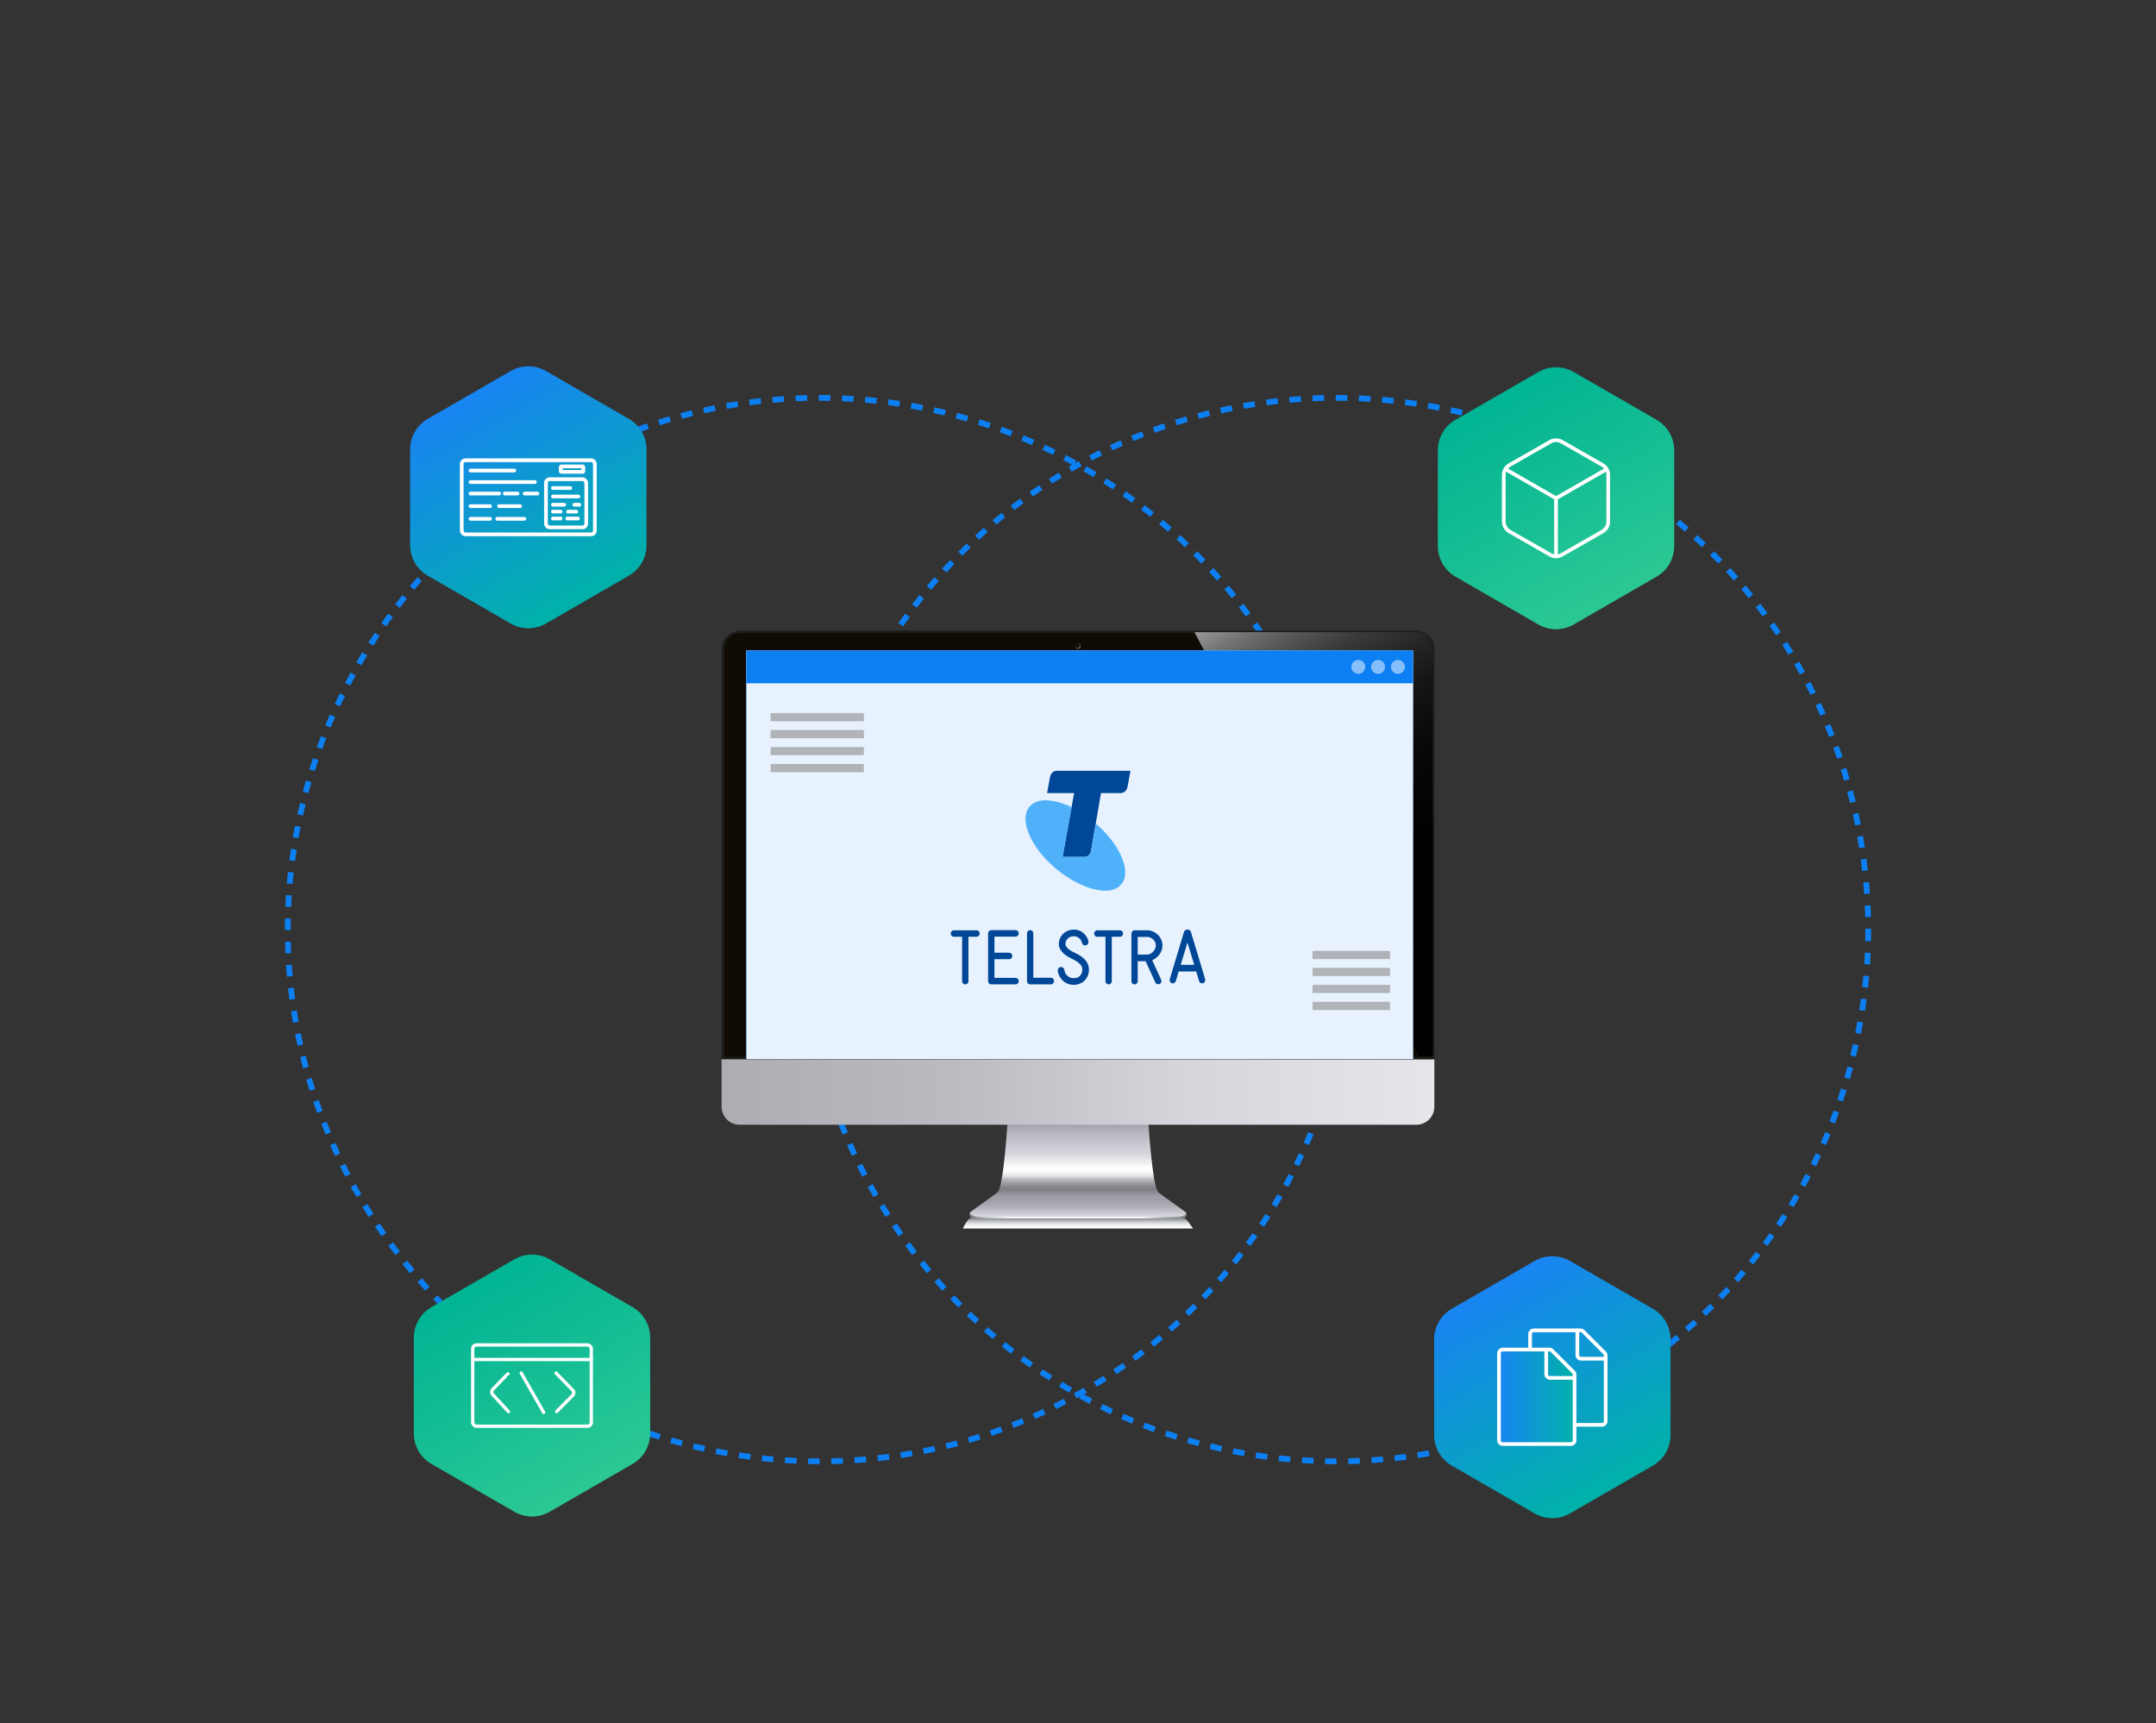 <?xml version="1.0" encoding="UTF-8"?>
<svg xmlns="http://www.w3.org/2000/svg" xmlns:xlink="http://www.w3.org/1999/xlink" viewBox="0 0 583 466">
  <rect x="0" y="0" width="583" height="466" fill="#333333" stroke="none"/>
  <defs>
    <style>
      .cls-1 {
        opacity: .7;
      }

      .cls-2 {
        fill: url(#linear-gradient);
      }

      .cls-2, .cls-3, .cls-4, .cls-5, .cls-6, .cls-7, .cls-8, .cls-9, .cls-10, .cls-11, .cls-12, .cls-13, .cls-14, .cls-15, .cls-16, .cls-17, .cls-18, .cls-19, .cls-20 {
        stroke-width: 0px;
      }

      .cls-3 {
        fill: #100b05;
      }

      .cls-4 {
        fill: url(#linear-gradient-6);
      }

      .cls-5 {
        fill: #504f50;
      }

      .cls-21 {
        isolation: isolate;
      }

      .cls-22 {
        fill: url(#linear-gradient-5);
        stroke-miterlimit: 10;
      }

      .cls-22, .cls-23, .cls-24 {
        stroke: #fff;
      }

      .cls-6 {
        fill: #0c7ff2;
      }

      .cls-7 {
        fill: #999;
      }

      .cls-23, .cls-24 {
        fill: none;
        stroke-linecap: round;
        stroke-linejoin: round;
      }

      .cls-8 {
        fill: url(#linear-gradient-2);
      }

      .cls-9 {
        fill: #1d1d1b;
      }

      .cls-10 {
        fill: url(#linear-gradient-7);
      }

      .cls-11 {
        fill: url(#linear-gradient-3);
      }

      .cls-12 {
        fill: url(#linear-gradient-9);
      }

      .cls-13 {
        fill: #4fb1fa;
      }

      .cls-14 {
        opacity: .9;
      }

      .cls-14, .cls-19 {
        fill: #fff;
      }

      .cls-15 {
        fill: url(#linear-gradient-8);
      }

      .cls-16 {
        fill: #868686;
      }

      .cls-24 {
        stroke-width: .89px;
      }

      .cls-17 {
        fill: #004797;
      }

      .cls-18 {
        fill: url(#linear-gradient-10);
      }

      .cls-19 {
        opacity: .5;
      }

      .cls-20 {
        fill: url(#linear-gradient-4);
      }

      .cls-25 {
        mix-blend-mode: multiply;
      }
    </style>
    <linearGradient id="linear-gradient" x1="403.78" y1="347.45" x2="435.74" y2="402.81" gradientUnits="userSpaceOnUse">
      <stop offset="0" stop-color="#1885f2"/>
      <stop offset="1" stop-color="#00b1a9"/>
    </linearGradient>
    <linearGradient id="linear-gradient-2" x1="404.78" y1="107.06" x2="436.74" y2="162.42" gradientUnits="userSpaceOnUse">
      <stop offset="0" stop-color="#00b494"/>
      <stop offset=".99" stop-color="#2bc894"/>
    </linearGradient>
    <linearGradient id="linear-gradient-3" x1="126.88" y1="106.8" x2="158.84" y2="162.16" xlink:href="#linear-gradient"/>
    <linearGradient id="linear-gradient-4" x1="127.88" y1="347" x2="159.84" y2="402.36" xlink:href="#linear-gradient-2"/>
    <linearGradient id="linear-gradient-5" x1="405.34" y1="377.73" x2="425.78" y2="377.73" xlink:href="#linear-gradient"/>
    <linearGradient id="linear-gradient-6" x1="-6004.49" y1="234.15" x2="-6004.49" y2="230.96" gradientTransform="translate(-5712.99 563.18) rotate(-180)" gradientUnits="userSpaceOnUse">
      <stop offset="0" stop-color="#000"/>
      <stop offset=".01" stop-color="#111112"/>
      <stop offset=".06" stop-color="#434549"/>
      <stop offset=".1" stop-color="#686b70"/>
      <stop offset=".13" stop-color="#7e8289"/>
      <stop offset=".15" stop-color="#878b92"/>
      <stop offset=".2" stop-color="#93979d"/>
      <stop offset=".36" stop-color="#babcc0"/>
      <stop offset=".53" stop-color="#d8d9db"/>
      <stop offset=".69" stop-color="#edeeef"/>
      <stop offset=".85" stop-color="#fafafb"/>
      <stop offset="1" stop-color="#fff"/>
    </linearGradient>
    <linearGradient id="linear-gradient-7" x1="262.15" y1="328.7" x2="320.85" y2="328.7" gradientUnits="userSpaceOnUse">
      <stop offset="0" stop-color="#79777e"/>
      <stop offset=".08" stop-color="#caccd1"/>
      <stop offset=".1" stop-color="#d8dadd"/>
      <stop offset=".14" stop-color="#edeef0"/>
      <stop offset=".17" stop-color="#fafafb"/>
      <stop offset=".2" stop-color="#fff"/>
      <stop offset=".8" stop-color="#fff"/>
      <stop offset=".9" stop-color="#b3b4bc"/>
      <stop offset="1" stop-color="#828189"/>
    </linearGradient>
    <linearGradient id="linear-gradient-8" x1="291.5" y1="329.03" x2="291.5" y2="302.33" gradientUnits="userSpaceOnUse">
      <stop offset=".01" stop-color="#d6d6dd"/>
      <stop offset=".06" stop-color="#c0bfc7"/>
      <stop offset=".11" stop-color="#adacb5"/>
      <stop offset=".16" stop-color="#a2a1aa"/>
      <stop offset=".21" stop-color="#9f9ea7"/>
      <stop offset=".25" stop-color="#8b8a91"/>
      <stop offset=".27" stop-color="#807f86"/>
      <stop offset=".3" stop-color="#86858c"/>
      <stop offset=".33" stop-color="#97969d"/>
      <stop offset=".37" stop-color="#b3b3ba"/>
      <stop offset=".39" stop-color="#c5c5cc"/>
      <stop offset=".39" stop-color="#c6c6cd"/>
      <stop offset=".41" stop-color="#dfdfe3"/>
      <stop offset=".44" stop-color="#f1f1f2"/>
      <stop offset=".46" stop-color="#fbfbfb"/>
      <stop offset=".49" stop-color="#fff"/>
      <stop offset=".52" stop-color="#f7f7f8"/>
      <stop offset=".64" stop-color="#d6d7dd"/>
      <stop offset=".87" stop-color="#b3b4bc"/>
      <stop offset="1" stop-color="#8f8e97"/>
    </linearGradient>
    <linearGradient id="linear-gradient-9" x1="195.13" y1="295.32" x2="387.87" y2="295.32" gradientUnits="userSpaceOnUse">
      <stop offset="0" stop-color="#abadb3"/>
      <stop offset=".33" stop-color="#bbbcc1"/>
      <stop offset=".66" stop-color="#d6d7dc"/>
      <stop offset="1" stop-color="#e5e5ea"/>
    </linearGradient>
    <linearGradient id="linear-gradient-10" x1="410.16" y1="272.48" x2="344.41" y2="158.59" gradientUnits="userSpaceOnUse">
      <stop offset="0" stop-color="#000"/>
      <stop offset=".41" stop-color="#010101"/>
      <stop offset=".56" stop-color="#080808"/>
      <stop offset=".67" stop-color="#141414"/>
      <stop offset=".75" stop-color="#252525"/>
      <stop offset=".83" stop-color="#3b3b3b"/>
      <stop offset=".89" stop-color="#565656"/>
      <stop offset=".95" stop-color="#767676"/>
      <stop offset="1" stop-color="#999"/>
    </linearGradient>
  </defs>
  <g class="cls-21">
    <g id="Layer_1" data-name="Layer 1">
      <g>
        <g>
          <path class="cls-6" d="M221.67,395.95h-.07c-1.03,0-2.06-.01-3.09-.03l.03-1.57c1.01.02,2.03.03,3.05.03l.07,1.57ZM224.83,395.92l-.04-1.57c1.04-.02,2.08-.06,3.11-.1l.07,1.57c-1.05.05-2.09.08-3.14.1ZM215.37,395.82c-1.05-.04-2.1-.1-3.15-.17l.1-1.57c1.04.07,2.07.12,3.12.17l-.07,1.57ZM231.12,395.65l-.1-1.57c1.04-.07,2.08-.15,3.11-.24l.14,1.57c-1.05.09-2.09.17-3.14.24ZM209.08,395.42c-1.05-.09-2.1-.19-3.14-.3l.17-1.56c1.03.11,2.07.21,3.1.3l-.13,1.57ZM237.41,395.1l-.17-1.56c1.04-.11,2.07-.24,3.1-.37l.2,1.56c-1.04.14-2.08.26-3.13.38ZM202.81,394.74c-1.04-.14-2.09-.28-3.12-.44l.24-1.55c1.03.15,2.06.3,3.09.44l-.2,1.56ZM243.66,394.28l-.24-1.55c1.03-.16,2.06-.33,3.08-.51l.27,1.55c-1.03.18-2.07.35-3.11.51ZM196.57,393.79c-1.04-.18-2.07-.37-3.1-.58l.3-1.54c1.02.2,2.04.39,3.07.57l-.27,1.55ZM249.87,393.19l-.31-1.54c1.02-.2,2.04-.42,3.05-.64l.34,1.53c-1.02.23-2.05.44-3.09.65ZM190.38,392.57c-1.03-.23-2.05-.46-3.07-.71l.37-1.53c1.01.25,2.02.48,3.04.7l-.34,1.53ZM256.03,391.83l-.37-1.53c1.01-.25,2.02-.5,3.02-.77l.41,1.52c-1.01.27-2.03.53-3.06.78ZM184.25,391.08c-1.02-.27-2.03-.55-3.04-.85l.44-1.51c1,.29,2,.57,3.01.84l-.41,1.52ZM262.12,390.2l-.44-1.51c1-.29,2-.59,2.99-.91l.47,1.5c-1,.32-2.01.62-3.02.92ZM178.2,389.32c-1.01-.32-2.01-.65-3.01-.98l.5-1.49c.99.33,1.98.66,2.98.97l-.47,1.5ZM268.14,388.3l-.5-1.49c.99-.33,1.97-.68,2.94-1.04l.54,1.48c-.99.36-1.98.71-2.98,1.05ZM172.2,387.29c-.99-.36-1.98-.73-2.96-1.11l.57-1.46c.97.38,1.95.74,2.93,1.1l-.54,1.48ZM274.06,386.14l-.57-1.47c.97-.38,1.93-.76,2.88-1.16l.6,1.45c-.97.4-1.94.79-2.92,1.17ZM166.3,385c-.97-.4-1.94-.82-2.91-1.24l.63-1.44c.95.42,1.91.83,2.88,1.23l-.6,1.45ZM279.87,383.74l-.63-1.44c.95-.42,1.89-.85,2.83-1.29l.66,1.42c-.95.44-1.9.88-2.86,1.3ZM160.52,382.45c-.96-.45-1.91-.9-2.85-1.37l.7-1.41c.93.46,1.87.91,2.82,1.35l-.66,1.42ZM285.56,381.07l-.7-1.41c.93-.46,1.86-.93,2.77-1.41l.73,1.39c-.93.48-1.86.96-2.8,1.42ZM154.85,379.65c-.93-.49-1.86-.99-2.79-1.49l.76-1.38c.91.5,1.83.99,2.76,1.48l-.73,1.39ZM291.14,378.17l-.76-1.38c.91-.5,1.81-1.01,2.71-1.53l.79,1.36c-.91.52-1.82,1.04-2.74,1.55ZM149.31,376.61c-.91-.53-1.82-1.06-2.72-1.61l.82-1.34c.89.54,1.79,1.07,2.69,1.6l-.79,1.36ZM296.59,375.02l-.82-1.34c.89-.54,1.77-1.09,2.64-1.65l.85,1.32c-.88.56-1.77,1.12-2.67,1.66ZM143.91,373.33c-.89-.57-1.77-1.14-2.64-1.73l.87-1.31c.87.58,1.74,1.15,2.61,1.71l-.85,1.32ZM301.9,371.63l-.87-1.31c.86-.58,1.72-1.16,2.57-1.76l.9,1.29c-.86.6-1.73,1.2-2.6,1.78ZM138.67,369.81c-.86-.6-1.72-1.22-2.56-1.84l.93-1.27c.84.62,1.68,1.22,2.54,1.82l-.9,1.29ZM307.05,368.02l-.93-1.27c.84-.61,1.67-1.24,2.49-1.87l.96,1.25c-.83.64-1.67,1.27-2.52,1.89ZM133.58,366.08c-.83-.64-1.66-1.29-2.48-1.95l.98-1.22c.81.65,1.63,1.3,2.45,1.93l-.96,1.25ZM312.05,364.18l-.98-1.22c.81-.65,1.61-1.31,2.41-1.98l1.01,1.2c-.8.67-1.62,1.34-2.44,2ZM128.66,362.12c-.81-.68-1.6-1.36-2.39-2.06l1.04-1.18c.78.69,1.57,1.36,2.37,2.03l-1.01,1.2ZM316.88,360.13l-1.04-1.18c.78-.69,1.56-1.38,2.32-2.08l1.06,1.16c-.78.71-1.56,1.41-2.35,2.1ZM123.92,357.96c-.77-.71-1.54-1.43-2.3-2.16l1.09-1.14c.75.72,1.51,1.43,2.28,2.13l-1.06,1.16ZM321.53,355.87l-1.09-1.14c.75-.72,1.49-1.45,2.23-2.18l1.11,1.11c-.74.74-1.5,1.48-2.25,2.2ZM119.36,353.6c-.74-.74-1.48-1.49-2.2-2.25l1.13-1.09c.72.75,1.45,1.49,2.18,2.23l-1.11,1.11ZM325.99,351.41l-1.13-1.09c.72-.75,1.43-1.51,2.13-2.28l1.16,1.06c-.71.77-1.43,1.54-2.16,2.3ZM115,349.04c-.71-.78-1.41-1.56-2.1-2.35l1.18-1.04c.69.78,1.38,1.56,2.08,2.32l-1.16,1.06ZM330.25,346.77l-1.18-1.04c.69-.78,1.37-1.57,2.03-2.37l1.2,1.01c-.68.81-1.36,1.6-2.06,2.39ZM110.85,344.31c-.68-.8-1.34-1.62-2-2.44l1.23-.98c.65.81,1.31,1.61,1.98,2.41l-1.2,1.01ZM334.31,341.94l-1.22-.99c.65-.81,1.3-1.63,1.93-2.45l1.24.96c-.64.83-1.29,1.66-1.95,2.48ZM106.9,339.39c-.64-.83-1.27-1.67-1.89-2.52l1.27-.93c.62.84,1.24,1.67,1.87,2.49l-1.25.96ZM338.16,336.93l-1.27-.93c.62-.84,1.22-1.68,1.82-2.54l1.29.9c-.6.86-1.22,1.72-1.84,2.56ZM103.17,334.32c-.6-.86-1.2-1.72-1.78-2.6l1.31-.87c.58.86,1.16,1.72,1.76,2.57l-1.29.9ZM341.79,331.77l-1.3-.88c.58-.86,1.15-1.73,1.71-2.61l1.32.85c-.57.89-1.14,1.77-1.73,2.64ZM99.67,329.08c-.56-.88-1.12-1.77-1.67-2.67l1.34-.82c.54.89,1.09,1.77,1.65,2.64l-1.32.85ZM345.19,326.45l-1.34-.82c.54-.89,1.07-1.78,1.6-2.69l1.36.79c-.53.91-1.07,1.82-1.61,2.72ZM96.39,323.71c-.52-.91-1.04-1.82-1.55-2.74l1.38-.76c.5.91,1.01,1.81,1.53,2.71l-1.36.79ZM348.36,320.98l-1.38-.76c.5-.91,1-1.83,1.48-2.75l1.39.73c-.49.93-.99,1.86-1.49,2.79ZM93.36,318.2c-.48-.93-.96-1.86-1.42-2.8l1.41-.7c.46.93.93,1.85,1.41,2.77l-1.39.73ZM351.29,315.38l-1.41-.7c.46-.93.91-1.87,1.35-2.82l1.42.67c-.45.95-.9,1.9-1.37,2.85ZM90.57,312.56c-.44-.95-.88-1.9-1.3-2.86l1.44-.63c.42.95.85,1.89,1.29,2.83l-1.42.67ZM353.96,309.65l-1.44-.63c.42-.95.83-1.91,1.23-2.88l1.45.6c-.4.97-.82,1.94-1.24,2.91ZM88.04,306.81c-.4-.97-.79-1.94-1.17-2.91l1.46-.57c.38.97.76,1.93,1.16,2.88l-1.45.6ZM356.39,303.81l-1.46-.57c.38-.97.75-1.95,1.1-2.93l1.48.54c-.36.99-.73,1.98-1.12,2.96ZM85.75,300.94c-.36-.99-.71-1.98-1.05-2.97l1.49-.51c.34.99.68,1.97,1.04,2.94l-1.48.54ZM358.55,297.86l-1.49-.51c.34-.99.66-1.98.97-2.98l1.5.47c-.32,1.01-.65,2.01-.99,3.01ZM83.72,294.97c-.32-1-.62-2.01-.92-3.02l1.51-.44c.29,1,.59,1.99.91,2.98l-1.5.47ZM360.45,291.83l-1.51-.44c.29-1,.57-2,.84-3l1.52.41c-.27,1.02-.55,2.03-.85,3.04ZM81.95,288.92c-.27-1.01-.53-2.03-.78-3.06l1.53-.37c.25,1.01.51,2.02.77,3.02l-1.52.41ZM362.08,285.74l-1.53-.37c.25-1.01.48-2.02.71-3.04l1.53.34c-.23,1.03-.46,2.05-.71,3.07ZM80.45,282.79c-.23-1.02-.44-2.05-.65-3.09l1.54-.31c.2,1.02.42,2.04.64,3.05l-1.53.34ZM363.44,279.58l-1.54-.3c.2-1.02.39-2.04.57-3.07l1.55.27c-.18,1.04-.37,2.07-.58,3.1ZM79.22,276.6c-.18-1.03-.35-2.07-.51-3.11l1.55-.24c.16,1.03.33,2.06.51,3.08l-1.55.27ZM364.52,273.37l-1.55-.24c.16-1.03.3-2.06.44-3.09l1.56.2c-.14,1.04-.28,2.09-.44,3.12ZM78.26,270.37c-.14-1.04-.26-2.08-.38-3.13l1.56-.17c.11,1.04.24,2.07.37,3.1l-1.56.2ZM365.34,267.11l-1.56-.17c.11-1.03.21-2.07.3-3.1l1.57.14c-.09,1.05-.19,2.1-.31,3.14ZM77.58,264.1c-.09-1.05-.17-2.09-.24-3.14l1.57-.1c.07,1.04.15,2.08.24,3.11l-1.57.14ZM365.88,260.83l-1.57-.1c.07-1.04.12-2.07.17-3.11l1.57.07c-.05,1.05-.1,2.1-.17,3.15ZM77.17,257.81c-.05-1.05-.08-2.09-.1-3.14l1.57-.04c.02,1.04.06,2.08.1,3.11l-1.57.07ZM366.15,254.53l-1.57-.03c.02-1.04.03-2.08.03-3.12v-.26h1.57v.26c0,1.05-.01,2.1-.03,3.15ZM78.6,251.51h-1.57v-.13c0-1.01,0-2.02.03-3.02l1.57.03c-.02.99-.03,1.99-.03,2.99v.14ZM364.58,248c-.02-1.04-.06-2.08-.11-3.12l1.57-.07c.05,1.05.08,2.1.11,3.15l-1.57.04ZM78.73,245.27l-1.57-.07c.04-1.05.1-2.1.17-3.15l1.57.1c-.07,1.04-.12,2.07-.17,3.11ZM364.3,241.76c-.07-1.04-.15-2.08-.24-3.11l1.57-.14c.09,1.04.17,2.09.24,3.14l-1.57.1ZM79.12,239.04l-1.57-.13c.09-1.05.19-2.1.3-3.14l1.56.17c-.11,1.03-.21,2.07-.3,3.11ZM363.75,235.55c-.11-1.04-.24-2.07-.38-3.1l1.56-.21c.14,1.04.26,2.08.38,3.13l-1.56.17ZM79.79,232.84l-1.56-.2c.13-1.05.28-2.09.44-3.12l1.55.24c-.16,1.03-.3,2.06-.43,3.09ZM362.93,229.36c-.16-1.03-.33-2.05-.51-3.08l1.55-.27c.18,1.03.36,2.07.52,3.11l-1.55.24ZM80.72,226.67l-1.55-.27c.18-1.04.37-2.07.58-3.1l1.54.3c-.2,1.02-.39,2.04-.57,3.07ZM361.85,223.22c-.2-1.02-.42-2.04-.64-3.05l1.53-.34c.23,1.02.45,2.05.65,3.09l-1.54.31ZM81.93,220.55l-1.53-.34c.23-1.03.46-2.05.71-3.07l1.53.37c-.24,1.01-.48,2.02-.7,3.04ZM360.49,217.13c-.25-1.01-.51-2.02-.78-3.02l1.52-.41c.27,1.01.54,2.03.79,3.05l-1.53.37ZM83.4,214.49l-1.52-.4c.27-1.02.55-2.03.84-3.04l1.51.44c-.29,1-.57,2-.84,3.01ZM358.87,211.11c-.29-1-.6-1.99-.91-2.98l1.5-.47c.32,1,.62,2.01.92,3.02l-1.51.44ZM85.14,208.5l-1.5-.47c.32-1.01.64-2.01.98-3.01l1.49.5c-.33.99-.66,1.98-.97,2.98ZM356.98,205.16c-.34-.99-.68-1.97-1.04-2.94l1.48-.54c.36.99.71,1.98,1.05,2.97l-1.49.51ZM87.14,202.57l-1.48-.54c.36-.99.73-1.98,1.11-2.96l1.46.57c-.38.97-.74,1.95-1.1,2.93ZM354.84,199.3c-.38-.97-.77-1.93-1.16-2.88l1.45-.6c.4.97.79,1.94,1.18,2.91l-1.46.57ZM89.41,196.73l-1.45-.6c.4-.98.82-1.95,1.24-2.91l1.44.63c-.42.95-.83,1.91-1.23,2.88ZM352.45,193.56c-.42-.95-.85-1.89-1.29-2.83l1.42-.67c.44.95.88,1.9,1.3,2.86l-1.44.64ZM91.93,191.01l-1.42-.66c.45-.96.9-1.91,1.37-2.85l1.41.7c-.46.93-.91,1.87-1.35,2.82ZM349.81,187.93c-.46-.93-.93-1.85-1.41-2.77l1.39-.73c.49.93.96,1.86,1.43,2.8l-1.41.7ZM94.69,185.4l-1.39-.73c.49-.93.98-1.86,1.49-2.79l1.38.76c-.5.91-.99,1.83-1.47,2.76ZM346.92,182.42c-.5-.91-1.01-1.81-1.53-2.71l1.36-.79c.53.91,1.04,1.82,1.55,2.74l-1.38.76ZM97.7,179.92l-1.36-.79c.53-.91,1.06-1.82,1.61-2.72l1.34.82c-.54.89-1.07,1.79-1.59,2.69ZM343.8,177.04c-.54-.89-1.09-1.77-1.65-2.64l1.32-.85c.57.88,1.12,1.77,1.67,2.67l-1.34.82ZM100.95,174.58l-1.33-.84c.57-.89,1.14-1.77,1.73-2.64l1.31.87c-.58.86-1.15,1.74-1.71,2.62ZM340.45,171.79c-.58-.86-1.17-1.72-1.76-2.57l1.29-.9c.6.86,1.2,1.72,1.78,2.6l-1.3.88ZM104.42,169.39l-1.29-.9c.6-.86,1.22-1.72,1.84-2.57l1.27.93c-.62.84-1.22,1.68-1.82,2.54ZM336.86,166.7c-.62-.84-1.24-1.67-1.87-2.49l1.24-.96c.64.83,1.27,1.67,1.9,2.52l-1.27.93ZM108.11,164.36l-1.25-.96c.64-.83,1.29-1.66,1.95-2.48l1.23.98c-.65.81-1.29,1.63-1.93,2.45ZM333.06,161.76c-.65-.81-1.31-1.61-1.98-2.41l1.2-1.01c.68.8,1.34,1.61,2,2.43l-1.22.99ZM112.02,159.49l-1.2-1.01c.68-.81,1.36-1.6,2.05-2.39l1.18,1.04c-.69.78-1.36,1.57-2.03,2.37ZM329.05,156.99c-.69-.78-1.38-1.55-2.08-2.32l1.16-1.06c.71.77,1.41,1.56,2.11,2.34l-1.18,1.04ZM116.14,154.8l-1.16-1.06c.71-.78,1.43-1.54,2.16-2.3l1.14,1.09c-.72.75-1.43,1.51-2.13,2.28ZM324.83,152.4c-.72-.75-1.45-1.49-2.18-2.23l1.11-1.11c.74.74,1.48,1.49,2.21,2.25l-1.13,1.09ZM120.45,150.29l-1.11-1.11c.74-.74,1.49-1.48,2.25-2.21l1.09,1.13c-.75.72-1.49,1.45-2.23,2.18ZM320.41,147.99c-.75-.72-1.51-1.43-2.28-2.13l1.06-1.16c.78.71,1.54,1.43,2.3,2.15l-1.09,1.14ZM124.95,145.97l-1.06-1.16c.77-.71,1.56-1.41,2.34-2.11l1.04,1.18c-.78.69-1.55,1.38-2.32,2.08ZM315.81,143.78c-.78-.69-1.57-1.36-2.37-2.03l1.01-1.2c.81.68,1.6,1.36,2.4,2.05l-1.04,1.18ZM129.64,141.86l-1.01-1.2c.8-.68,1.62-1.34,2.43-2l.98,1.22c-.81.65-1.61,1.31-2.41,1.98ZM311.03,139.77c-.81-.65-1.63-1.29-2.46-1.93l.96-1.25c.83.64,1.66,1.29,2.48,1.95l-.98,1.23ZM134.49,137.95l-.96-1.25c.83-.64,1.67-1.27,2.52-1.89l.93,1.27c-.84.62-1.67,1.24-2.49,1.87ZM306.08,135.97c-.84-.62-1.68-1.22-2.54-1.82l.9-1.29c.86.6,1.72,1.22,2.57,1.84l-.93,1.27ZM139.51,134.26l-.9-1.29c.86-.6,1.72-1.2,2.6-1.78l.87,1.31c-.86.58-1.72,1.17-2.57,1.76ZM300.96,132.38c-.87-.58-1.74-1.15-2.62-1.71l.84-1.33c.89.57,1.77,1.14,2.65,1.73l-.87,1.31ZM144.69,130.79l-.85-1.32c.88-.56,1.77-1.12,2.67-1.67l.82,1.34c-.89.54-1.77,1.09-2.64,1.65ZM295.69,129.03c-.89-.54-1.79-1.07-2.69-1.59l.79-1.36c.91.53,1.82,1.06,2.72,1.61l-.81,1.34ZM150,127.56l-.79-1.36c.91-.53,1.82-1.04,2.74-1.55l.76,1.38c-.91.5-1.81,1.01-2.71,1.53ZM290.28,125.9c-.91-.5-1.83-.99-2.76-1.47l.73-1.39c.93.49,1.86.98,2.79,1.49l-.76,1.38ZM155.45,124.55l-.73-1.39c.93-.49,1.86-.96,2.8-1.43l.7,1.41c-.93.46-1.85.93-2.77,1.41ZM284.73,123.02c-.93-.46-1.87-.91-2.82-1.35l.66-1.42c.96.45,1.91.9,2.85,1.37l-.7,1.41ZM161.03,121.79l-.67-1.42c.95-.44,1.9-.88,2.86-1.3l.64,1.44c-.95.42-1.89.85-2.83,1.29ZM279.06,120.38c-.95-.42-1.91-.83-2.88-1.23l.6-1.45c.98.4,1.95.82,2.91,1.24l-.63,1.44ZM166.72,119.28l-.6-1.45c.97-.4,1.94-.79,2.91-1.18l.57,1.46c-.97.38-1.93.77-2.88,1.16ZM273.28,117.99c-.97-.38-1.95-.74-2.93-1.1l.54-1.48c.99.36,1.98.73,2.96,1.11l-.57,1.47ZM172.51,117.02l-.54-1.48c.99-.36,1.98-.71,2.97-1.05l.51,1.49c-.99.34-1.97.68-2.94,1.04ZM267.4,115.85c-.99-.33-1.98-.66-2.98-.97l.47-1.5c1.01.32,2.01.64,3.01.98l-.5,1.49ZM178.42,115l-.47-1.5c1-.32,2.01-.62,3.02-.92l.44,1.51c-1,.29-1.99.6-2.98.91ZM261.43,113.98c-1-.29-2-.57-3.01-.83l.4-1.52c1.02.27,2.03.55,3.04.84l-.44,1.51ZM184.41,113.25l-.41-1.52c1.01-.27,2.03-.53,3.05-.78l.37,1.53c-1.01.25-2.02.51-3.02.78ZM255.4,112.38c-1.01-.24-2.02-.48-3.04-.7l.34-1.54c1.03.23,2.05.46,3.07.71l-.37,1.53ZM190.47,111.77l-.34-1.53c1.02-.23,2.05-.44,3.09-.65l.31,1.54c-1.02.2-2.04.42-3.05.64ZM249.31,111.05c-1.02-.2-2.04-.39-3.07-.57l.27-1.55c1.04.18,2.07.37,3.1.57l-.3,1.54ZM196.58,110.55l-.27-1.55c1.03-.18,2.07-.35,3.11-.51l.24,1.55c-1.03.16-2.05.33-3.08.51ZM243.16,109.98c-1.03-.16-2.06-.3-3.09-.43l.2-1.56c1.04.13,2.09.28,3.12.44l-.23,1.55ZM202.75,109.6l-.2-1.56c1.04-.14,2.08-.26,3.13-.38l.17,1.56c-1.04.11-2.07.24-3.1.37ZM236.97,109.18c-1.03-.11-2.07-.21-3.11-.3l.13-1.57c1.05.09,2.09.19,3.14.3l-.17,1.56ZM208.95,108.92l-.14-1.57c1.05-.09,2.09-.17,3.14-.24l.1,1.57c-1.04.07-2.08.15-3.11.24ZM230.76,108.66c-1.04-.07-2.07-.12-3.11-.16l.06-1.57c1.05.04,2.1.1,3.15.17l-.1,1.57ZM215.18,108.51l-.07-1.57c1.05-.05,2.09-.08,3.14-.11l.04,1.57c-1.04.02-2.08.06-3.11.1ZM224.53,108.4c-.97-.02-1.94-.03-2.92-.03h-.2v-1.57h.2c.99,0,1.97,0,2.95.03l-.03,1.57Z"/>
          <path class="cls-6" d="M361.46,395.95h-.07c-1.03,0-2.06-.01-3.09-.03l.03-1.57c1.01.02,2.03.03,3.05.03l.07,1.57ZM364.61,395.92l-.04-1.57c1.04-.02,2.08-.06,3.11-.1l.07,1.57c-1.05.05-2.09.08-3.14.1ZM355.16,395.82c-1.05-.04-2.1-.1-3.15-.17l.1-1.57c1.04.07,2.07.12,3.12.17l-.07,1.57ZM370.91,395.65l-.1-1.57c1.04-.07,2.08-.15,3.11-.24l.14,1.57c-1.05.09-2.09.17-3.14.24ZM348.86,395.42c-1.05-.09-2.1-.19-3.14-.3l.17-1.56c1.03.11,2.07.21,3.1.3l-.13,1.57ZM377.19,395.1l-.17-1.56c1.04-.11,2.07-.24,3.1-.37l.2,1.56c-1.04.14-2.08.26-3.13.38ZM342.59,394.74c-1.04-.14-2.09-.28-3.12-.44l.24-1.55c1.03.15,2.06.3,3.09.44l-.2,1.56ZM383.44,394.28l-.24-1.55c1.03-.16,2.06-.33,3.08-.51l.27,1.55c-1.03.18-2.07.35-3.11.51ZM336.36,393.79c-1.04-.18-2.07-.37-3.1-.58l.3-1.54c1.02.2,2.04.39,3.07.57l-.27,1.55ZM389.66,393.19l-.31-1.54c1.02-.2,2.04-.42,3.05-.64l.34,1.53c-1.02.23-2.05.44-3.09.65ZM330.17,392.57c-1.03-.23-2.05-.46-3.07-.71l.37-1.53c1.01.25,2.02.48,3.04.7l-.34,1.53ZM395.81,391.83l-.37-1.53c1.01-.25,2.02-.5,3.02-.77l.41,1.52c-1.01.27-2.03.53-3.06.78ZM324.04,391.08c-1.02-.27-2.03-.55-3.04-.85l.44-1.51c1,.29,2,.57,3.01.84l-.41,1.52ZM401.91,390.2l-.44-1.51c1-.29,2-.59,2.99-.91l.47,1.5c-1,.32-2.01.62-3.02.92ZM317.98,389.32c-1.01-.32-2.01-.65-3.01-.98l.5-1.49c.99.33,1.98.66,2.98.97l-.47,1.5ZM407.92,388.3l-.5-1.49c.99-.33,1.97-.68,2.94-1.04l.54,1.48c-.99.36-1.98.71-2.98,1.05ZM311.99,387.29c-.99-.36-1.98-.73-2.96-1.11l.57-1.46c.97.38,1.95.74,2.93,1.1l-.54,1.48ZM413.85,386.14l-.57-1.47c.97-.38,1.93-.76,2.88-1.16l.6,1.45c-.97.4-1.94.79-2.92,1.17ZM306.09,385c-.97-.4-1.94-.82-2.91-1.24l.63-1.44c.95.42,1.91.83,2.88,1.23l-.6,1.45ZM419.65,383.74l-.63-1.44c.95-.42,1.89-.85,2.83-1.29l.66,1.42c-.95.44-1.9.88-2.86,1.3ZM300.3,382.45c-.96-.45-1.91-.9-2.85-1.37l.7-1.41c.93.46,1.87.91,2.82,1.35l-.66,1.42ZM425.35,381.07l-.7-1.41c.93-.46,1.86-.93,2.77-1.41l.73,1.39c-.93.48-1.86.96-2.8,1.42ZM294.63,379.65c-.93-.49-1.86-.99-2.79-1.49l.76-1.38c.91.5,1.83.99,2.76,1.48l-.73,1.39ZM430.93,378.17l-.76-1.38c.91-.5,1.81-1.01,2.71-1.53l.79,1.36c-.91.52-1.82,1.04-2.74,1.55ZM289.1,376.61c-.91-.53-1.82-1.06-2.72-1.61l.82-1.34c.89.54,1.79,1.07,2.69,1.6l-.79,1.36ZM436.37,375.02l-.82-1.34c.89-.54,1.77-1.09,2.64-1.65l.85,1.32c-.88.56-1.77,1.12-2.67,1.66ZM283.7,373.33c-.89-.57-1.77-1.14-2.64-1.73l.87-1.31c.87.58,1.74,1.15,2.61,1.71l-.85,1.32ZM441.68,371.63l-.87-1.31c.86-.58,1.72-1.16,2.57-1.76l.9,1.29c-.86.6-1.73,1.2-2.6,1.78ZM278.45,369.81c-.86-.6-1.72-1.22-2.56-1.84l.93-1.27c.84.62,1.68,1.22,2.54,1.82l-.9,1.29ZM446.84,368.02l-.93-1.27c.84-.61,1.67-1.24,2.49-1.87l.96,1.25c-.83.64-1.67,1.27-2.52,1.89ZM273.36,366.08c-.83-.64-1.66-1.29-2.48-1.95l.98-1.22c.81.65,1.63,1.3,2.45,1.93l-.96,1.25ZM451.84,364.18l-.98-1.22c.81-.65,1.61-1.31,2.41-1.98l1.01,1.2c-.8.67-1.62,1.34-2.44,2ZM268.44,362.12c-.81-.68-1.6-1.36-2.39-2.06l1.04-1.18c.78.69,1.57,1.36,2.37,2.03l-1.01,1.2ZM456.66,360.13l-1.04-1.18c.78-.69,1.56-1.38,2.32-2.08l1.06,1.16c-.78.71-1.56,1.41-2.35,2.1ZM263.7,357.96c-.77-.71-1.54-1.43-2.3-2.16l1.09-1.14c.75.72,1.51,1.43,2.28,2.13l-1.06,1.16ZM461.31,355.87l-1.09-1.14c.75-.72,1.49-1.45,2.23-2.18l1.11,1.11c-.74.74-1.5,1.48-2.25,2.2ZM259.15,353.6c-.74-.74-1.48-1.49-2.2-2.25l1.13-1.09c.72.75,1.45,1.49,2.18,2.23l-1.11,1.11ZM465.77,351.41l-1.13-1.09c.72-.75,1.43-1.51,2.13-2.28l1.16,1.06c-.71.77-1.43,1.54-2.16,2.3ZM254.79,349.04c-.71-.78-1.41-1.56-2.1-2.35l1.18-1.04c.69.78,1.38,1.56,2.08,2.32l-1.16,1.06ZM470.04,346.77l-1.18-1.04c.69-.78,1.37-1.57,2.03-2.37l1.2,1.01c-.68.81-1.36,1.6-2.06,2.39ZM250.63,344.31c-.68-.8-1.34-1.62-2-2.44l1.23-.98c.65.81,1.31,1.61,1.98,2.41l-1.2,1.01ZM474.1,341.94l-1.22-.99c.65-.81,1.3-1.63,1.93-2.45l1.24.96c-.64.83-1.29,1.66-1.95,2.48ZM246.68,339.39c-.64-.83-1.27-1.67-1.89-2.52l1.27-.93c.62.84,1.24,1.67,1.87,2.49l-1.25.96ZM477.95,336.93l-1.27-.93c.62-.84,1.22-1.68,1.82-2.54l1.29.9c-.6.86-1.22,1.72-1.84,2.56ZM242.96,334.32c-.6-.86-1.2-1.72-1.78-2.6l1.31-.87c.58.86,1.16,1.72,1.76,2.57l-1.29.9ZM481.58,331.77l-1.3-.88c.58-.86,1.15-1.73,1.71-2.61l1.32.85c-.57.89-1.14,1.77-1.73,2.64ZM239.45,329.08c-.56-.88-1.12-1.77-1.67-2.67l1.34-.82c.54.89,1.09,1.77,1.65,2.64l-1.32.85ZM484.98,326.45l-1.34-.82c.54-.89,1.07-1.78,1.6-2.69l1.36.79c-.53.91-1.07,1.82-1.61,2.72ZM236.18,323.71c-.52-.91-1.04-1.82-1.55-2.74l1.38-.76c.5.91,1.01,1.81,1.53,2.71l-1.36.79ZM488.14,320.98l-1.38-.76c.5-.91,1-1.83,1.48-2.75l1.39.73c-.49.93-.99,1.86-1.49,2.79ZM233.15,318.2c-.48-.93-.96-1.86-1.42-2.8l1.41-.7c.46.93.93,1.85,1.41,2.77l-1.39.73ZM491.07,315.38l-1.41-.7c.46-.93.91-1.87,1.35-2.82l1.42.67c-.45.95-.9,1.9-1.37,2.85ZM230.36,312.56c-.44-.95-.88-1.9-1.3-2.86l1.44-.63c.42.95.85,1.89,1.29,2.83l-1.42.67ZM493.75,309.65l-1.44-.63c.42-.95.83-1.91,1.23-2.88l1.45.6c-.4.97-.82,1.94-1.24,2.91ZM227.82,306.81c-.4-.97-.79-1.94-1.17-2.91l1.46-.57c.38.97.76,1.93,1.16,2.88l-1.45.6ZM496.17,303.81l-1.46-.57c.38-.97.75-1.95,1.1-2.93l1.48.54c-.36.99-.73,1.98-1.12,2.96ZM225.53,300.94c-.36-.99-.71-1.98-1.05-2.97l1.49-.51c.34.99.68,1.97,1.04,2.94l-1.48.54ZM498.34,297.86l-1.49-.51c.34-.99.66-1.98.97-2.98l1.5.47c-.32,1.01-.65,2.01-.99,3.01ZM223.5,294.97c-.32-1-.62-2.01-.92-3.02l1.51-.44c.29,1,.59,1.99.91,2.98l-1.5.47ZM500.23,291.83l-1.51-.44c.29-1,.57-2,.84-3l1.52.41c-.27,1.02-.55,2.03-.85,3.04ZM221.74,288.92c-.27-1.01-.53-2.03-.78-3.06l1.53-.37c.25,1.01.51,2.02.77,3.02l-1.52.41ZM501.86,285.74l-1.53-.37c.25-1.01.48-2.02.71-3.04l1.53.34c-.23,1.03-.46,2.05-.71,3.07ZM220.24,282.79c-.23-1.02-.44-2.05-.65-3.09l1.54-.31c.2,1.02.42,2.04.64,3.05l-1.53.34ZM503.22,279.58l-1.54-.3c.2-1.02.39-2.04.57-3.07l1.55.27c-.18,1.04-.37,2.07-.58,3.1ZM219.01,276.6c-.18-1.03-.35-2.07-.51-3.11l1.55-.24c.16,1.03.33,2.06.51,3.08l-1.55.27ZM504.31,273.37l-1.55-.24c.16-1.03.3-2.06.44-3.09l1.56.2c-.14,1.04-.28,2.09-.44,3.12ZM218.05,270.37c-.14-1.04-.26-2.08-.38-3.13l1.56-.17c.11,1.04.24,2.07.37,3.1l-1.56.2ZM505.13,267.11l-1.56-.17c.11-1.03.21-2.07.3-3.1l1.57.14c-.09,1.05-.19,2.1-.31,3.14ZM217.37,264.1c-.09-1.05-.17-2.09-.24-3.14l1.57-.1c.07,1.04.15,2.08.24,3.11l-1.57.14ZM505.67,260.83l-1.57-.1c.07-1.04.12-2.07.17-3.11l1.57.07c-.05,1.05-.1,2.1-.17,3.15ZM216.95,257.81c-.05-1.05-.08-2.09-.1-3.14l1.57-.04c.02,1.04.06,2.08.1,3.11l-1.57.07ZM505.94,254.53l-1.57-.03c.02-1.04.03-2.08.03-3.12v-.26h1.57v.26c0,1.05-.01,2.1-.03,3.15ZM218.39,251.51h-1.57v-.13c0-1.01,0-2.02.03-3.02l1.57.03c-.02.99-.03,1.99-.03,2.99v.14ZM504.36,248c-.02-1.04-.06-2.08-.11-3.12l1.57-.07c.05,1.05.08,2.1.11,3.15l-1.57.04ZM218.51,245.27l-1.57-.07c.04-1.05.1-2.1.17-3.15l1.57.1c-.07,1.04-.12,2.07-.17,3.11ZM504.08,241.76c-.07-1.04-.15-2.08-.24-3.11l1.57-.14c.09,1.04.17,2.09.24,3.14l-1.57.1ZM218.91,239.04l-1.57-.13c.09-1.05.19-2.1.3-3.14l1.56.17c-.11,1.03-.21,2.07-.3,3.11ZM503.53,235.55c-.11-1.04-.24-2.07-.38-3.1l1.56-.21c.14,1.04.26,2.08.38,3.13l-1.56.17ZM219.57,232.84l-1.56-.2c.13-1.05.28-2.09.44-3.12l1.55.24c-.16,1.03-.3,2.06-.43,3.09ZM502.72,229.36c-.16-1.03-.33-2.05-.51-3.08l1.55-.27c.18,1.03.36,2.07.52,3.11l-1.55.24ZM220.51,226.67l-1.55-.27c.18-1.04.37-2.07.58-3.1l1.54.3c-.2,1.02-.39,2.04-.57,3.07ZM501.63,223.22c-.2-1.02-.42-2.04-.64-3.05l1.53-.34c.23,1.02.45,2.05.65,3.09l-1.54.31ZM221.71,220.55l-1.53-.34c.23-1.03.46-2.05.71-3.07l1.53.37c-.24,1.01-.48,2.02-.7,3.04ZM500.27,217.13c-.25-1.01-.51-2.02-.78-3.02l1.52-.41c.27,1.01.54,2.03.79,3.05l-1.53.37ZM223.19,214.49l-1.52-.4c.27-1.02.55-2.03.84-3.04l1.51.44c-.29,1-.57,2-.84,3.01ZM498.65,211.11c-.29-1-.6-1.99-.91-2.98l1.5-.47c.32,1,.62,2.01.92,3.02l-1.51.44ZM224.92,208.5l-1.5-.47c.32-1.01.64-2.01.98-3.01l1.49.5c-.33.99-.66,1.98-.97,2.98ZM496.77,205.16c-.34-.99-.68-1.97-1.04-2.94l1.48-.54c.36.99.71,1.98,1.05,2.97l-1.49.51ZM226.93,202.57l-1.48-.54c.36-.99.73-1.98,1.11-2.96l1.46.57c-.38.97-.74,1.95-1.1,2.93ZM494.62,199.3c-.38-.97-.77-1.93-1.16-2.88l1.45-.6c.4.97.79,1.94,1.18,2.91l-1.46.57ZM229.19,196.73l-1.45-.6c.4-.98.82-1.95,1.24-2.91l1.44.63c-.42.95-.83,1.91-1.23,2.88ZM492.23,193.56c-.42-.95-.85-1.89-1.29-2.83l1.42-.67c.44.95.88,1.9,1.3,2.86l-1.44.64ZM231.71,191.01l-1.42-.66c.45-.96.9-1.91,1.37-2.85l1.41.7c-.46.93-.91,1.87-1.35,2.82ZM489.6,187.93c-.46-.93-.93-1.85-1.41-2.77l1.39-.73c.49.93.96,1.86,1.43,2.8l-1.41.7ZM234.48,185.4l-1.39-.73c.49-.93.98-1.86,1.49-2.79l1.38.76c-.5.91-.99,1.83-1.47,2.76ZM486.71,182.42c-.5-.91-1.01-1.81-1.53-2.71l1.36-.79c.53.91,1.04,1.82,1.55,2.74l-1.38.76ZM237.49,179.92l-1.36-.79c.53-.91,1.06-1.82,1.61-2.72l1.34.82c-.54.89-1.07,1.79-1.59,2.69ZM483.59,177.04c-.54-.89-1.09-1.77-1.65-2.64l1.32-.85c.57.88,1.12,1.77,1.67,2.67l-1.34.82ZM240.73,174.58l-1.33-.84c.57-.89,1.14-1.77,1.73-2.64l1.31.87c-.58.86-1.15,1.74-1.71,2.62ZM480.23,171.79c-.58-.86-1.17-1.72-1.76-2.57l1.29-.9c.6.86,1.2,1.72,1.78,2.6l-1.3.88ZM244.2,169.39l-1.29-.9c.6-.86,1.22-1.72,1.84-2.57l1.27.93c-.62.84-1.22,1.68-1.82,2.54ZM476.65,166.7c-.62-.84-1.24-1.67-1.87-2.49l1.24-.96c.64.83,1.27,1.67,1.9,2.52l-1.27.93ZM247.9,164.36l-1.25-.96c.64-.83,1.29-1.66,1.95-2.48l1.23.98c-.65.81-1.29,1.63-1.93,2.45ZM472.85,161.76c-.65-.81-1.31-1.61-1.98-2.41l1.2-1.01c.68.8,1.34,1.61,2,2.43l-1.22.99ZM251.81,159.49l-1.2-1.01c.68-.81,1.36-1.6,2.05-2.39l1.18,1.04c-.69.78-1.36,1.57-2.03,2.37ZM468.83,156.99c-.69-.78-1.38-1.55-2.08-2.32l1.16-1.06c.71.77,1.41,1.56,2.11,2.34l-1.18,1.04ZM255.92,154.8l-1.16-1.06c.71-.78,1.43-1.54,2.16-2.3l1.14,1.09c-.72.75-1.43,1.51-2.13,2.28ZM464.61,152.4c-.72-.75-1.45-1.49-2.18-2.23l1.11-1.11c.74.74,1.48,1.49,2.21,2.25l-1.13,1.09ZM260.23,150.29l-1.11-1.11c.74-.74,1.49-1.48,2.25-2.21l1.09,1.13c-.75.72-1.49,1.45-2.23,2.18ZM460.2,147.99c-.75-.72-1.51-1.43-2.28-2.13l1.06-1.16c.78.71,1.54,1.43,2.3,2.15l-1.09,1.14ZM264.74,145.97l-1.06-1.16c.77-.71,1.56-1.41,2.34-2.11l1.04,1.18c-.78.69-1.55,1.38-2.32,2.08ZM455.6,143.78c-.78-.69-1.57-1.36-2.37-2.03l1.01-1.2c.81.68,1.6,1.36,2.4,2.05l-1.04,1.18ZM269.42,141.86l-1.01-1.2c.8-.68,1.62-1.34,2.43-2l.98,1.22c-.81.65-1.61,1.31-2.41,1.98ZM450.81,139.77c-.81-.65-1.63-1.29-2.46-1.93l.96-1.25c.83.64,1.66,1.29,2.48,1.95l-.98,1.23ZM274.28,137.95l-.96-1.25c.83-.64,1.67-1.27,2.52-1.89l.93,1.27c-.84.62-1.67,1.24-2.49,1.87ZM445.86,135.97c-.84-.62-1.68-1.22-2.54-1.82l.9-1.29c.86.6,1.72,1.22,2.57,1.84l-.93,1.27ZM279.3,134.26l-.9-1.29c.86-.6,1.72-1.2,2.6-1.78l.87,1.31c-.86.58-1.72,1.17-2.57,1.76ZM440.74,132.38c-.87-.58-1.74-1.15-2.62-1.71l.84-1.33c.89.57,1.77,1.14,2.65,1.73l-.87,1.31ZM284.47,130.79l-.85-1.32c.88-.56,1.77-1.12,2.67-1.67l.82,1.34c-.89.54-1.77,1.09-2.64,1.65ZM435.48,129.03c-.89-.54-1.79-1.07-2.69-1.59l.79-1.36c.91.53,1.82,1.06,2.72,1.61l-.81,1.34ZM289.79,127.56l-.79-1.36c.91-.53,1.82-1.04,2.74-1.55l.76,1.38c-.91.5-1.81,1.01-2.71,1.53ZM430.06,125.9c-.91-.5-1.83-.99-2.76-1.47l.73-1.39c.93.49,1.86.98,2.79,1.49l-.76,1.38ZM295.24,124.55l-.73-1.39c.93-.49,1.86-.96,2.8-1.43l.7,1.41c-.93.46-1.85.93-2.77,1.41ZM424.52,123.02c-.93-.46-1.87-.91-2.82-1.35l.66-1.42c.96.45,1.91.9,2.85,1.37l-.7,1.41ZM300.81,121.79l-.67-1.42c.95-.44,1.9-.88,2.86-1.3l.64,1.44c-.95.42-1.89.85-2.83,1.29ZM418.85,120.38c-.95-.42-1.91-.83-2.88-1.23l.6-1.45c.98.4,1.95.82,2.91,1.24l-.63,1.44ZM306.5,119.28l-.6-1.45c.97-.4,1.94-.79,2.91-1.18l.57,1.46c-.97.38-1.93.77-2.88,1.16ZM413.07,117.99c-.97-.38-1.95-.74-2.93-1.1l.54-1.48c.99.36,1.98.73,2.96,1.11l-.57,1.47ZM312.3,117.02l-.54-1.48c.99-.36,1.98-.71,2.97-1.05l.51,1.49c-.99.34-1.97.68-2.94,1.04ZM407.18,115.85c-.99-.33-1.98-.66-2.98-.97l.47-1.5c1.01.32,2.01.64,3.01.98l-.5,1.49ZM318.21,115l-.47-1.5c1-.32,2.01-.62,3.02-.92l.44,1.51c-1,.29-1.99.6-2.98.91ZM401.22,113.98c-1-.29-2-.57-3.01-.83l.4-1.52c1.02.27,2.03.55,3.04.84l-.44,1.51ZM324.19,113.25l-.41-1.52c1.01-.27,2.03-.53,3.05-.78l.37,1.53c-1.01.25-2.02.51-3.02.78ZM395.19,112.38c-1.01-.24-2.02-.48-3.04-.7l.34-1.54c1.03.23,2.05.46,3.07.71l-.37,1.53ZM330.25,111.77l-.34-1.53c1.02-.23,2.05-.44,3.09-.65l.31,1.54c-1.02.2-2.04.42-3.05.64ZM389.09,111.05c-1.02-.2-2.04-.39-3.07-.57l.27-1.55c1.04.18,2.07.37,3.1.57l-.3,1.54ZM336.37,110.55l-.27-1.55c1.03-.18,2.07-.35,3.11-.51l.24,1.55c-1.03.16-2.05.33-3.08.51ZM382.95,109.98c-1.03-.16-2.06-.3-3.09-.43l.2-1.56c1.04.13,2.09.28,3.12.44l-.23,1.55ZM342.53,109.6l-.2-1.56c1.04-.14,2.08-.26,3.13-.38l.17,1.56c-1.04.11-2.07.24-3.1.37ZM376.76,109.18c-1.03-.11-2.07-.21-3.11-.3l.13-1.57c1.05.09,2.09.19,3.14.3l-.17,1.56ZM348.74,108.92l-.14-1.57c1.05-.09,2.09-.17,3.14-.24l.1,1.57c-1.04.07-2.08.15-3.11.24ZM370.54,108.66c-1.04-.07-2.07-.12-3.11-.16l.06-1.57c1.05.04,2.1.1,3.15.17l-.1,1.57ZM354.96,108.51l-.07-1.57c1.05-.05,2.09-.08,3.14-.11l.04,1.57c-1.04.02-2.08.06-3.11.1ZM364.31,108.4c-.97-.02-1.94-.03-2.92-.03h-.2v-1.57h.2c.99,0,1.97,0,2.95.03l-.03,1.57Z"/>
        </g>
        <path class="cls-2" d="M414.99,340.98l-22.42,12.94c-2.95,1.7-4.77,4.85-4.77,8.26v25.89c0,3.41,1.82,6.56,4.77,8.26l22.42,12.94c2.95,1.7,6.59,1.7,9.54,0l22.42-12.94c2.95-1.7,4.77-4.85,4.77-8.26v-25.89c0-3.41-1.82-6.56-4.77-8.26l-22.42-12.94c-2.95-1.7-6.59-1.7-9.54,0Z"/>
        <path class="cls-8" d="M415.99,100.59l-22.42,12.94c-2.95,1.7-4.77,4.85-4.77,8.26v25.89c0,3.41,1.82,6.56,4.77,8.26l22.42,12.94c2.95,1.7,6.59,1.7,9.54,0l22.42-12.94c2.95-1.7,4.77-4.85,4.77-8.26v-25.89c0-3.41-1.82-6.56-4.77-8.26l-22.42-12.94c-2.95-1.7-6.59-1.7-9.54,0Z"/>
        <path class="cls-11" d="M138.09,100.33l-22.42,12.94c-2.95,1.7-4.77,4.85-4.77,8.26v25.89c0,3.41,1.82,6.56,4.77,8.26l22.42,12.94c2.95,1.7,6.59,1.7,9.54,0l22.42-12.94c2.95-1.7,4.77-4.85,4.77-8.26v-25.89c0-3.41-1.82-6.56-4.77-8.26l-22.42-12.94c-2.95-1.7-6.59-1.7-9.54,0Z"/>
        <path class="cls-20" d="M139.09,340.53l-22.42,12.94c-2.95,1.7-4.77,4.85-4.77,8.26v25.89c0,3.41,1.82,6.56,4.77,8.26l22.42,12.94c2.95,1.7,6.59,1.7,9.54,0l22.42-12.94c2.95-1.7,4.77-4.85,4.77-8.26v-25.89c0-3.41-1.82-6.56-4.77-8.26l-22.42-12.94c-2.95-1.7-6.59-1.7-9.54,0Z"/>
        <g>
          <path class="cls-23" d="M434.89,128.46c0-1.12-.6-2.16-1.57-2.72l-10.99-6.28c-.97-.56-2.17-.56-3.14,0l-10.99,6.28c-.97.56-1.57,1.6-1.57,2.72v12.56c0,1.12.6,2.16,1.57,2.72l10.99,6.28c.97.56,2.17.56,3.14,0l10.99-6.28c.97-.56,1.57-1.6,1.57-2.72v-12.56Z"/>
          <path class="cls-23" d="M407.11,126.89l13.16,7.56c.31.18.69.18,1,0l13.16-7.56"/>
          <path class="cls-23" d="M420.76,150.44v-15.7"/>
        </g>
        <g>
          <path class="cls-23" d="M427.39,359.76h-12.64c-.55,0-1,.45-1,1v23.55c0,.55.45,1,1,1h18.44c.55,0,1-.45,1-1v-17.75c0-.27-.11-.52-.29-.71l-5.8-5.8c-.19-.19-.44-.29-.71-.29Z"/>
          <path class="cls-23" d="M426.53,359.76v6.66c0,.55.45,1,1,1h6.66"/>
          <path class="cls-22" d="M418.98,364.95h-12.64c-.55,0-1,.45-1,1v23.55c0,.55.45,1,1,1h18.44c.55,0,1-.45,1-1v-17.75c0-.27-.11-.52-.29-.71l-5.8-5.8c-.19-.19-.44-.29-.71-.29Z"/>
          <path class="cls-23" d="M418.11,364.95v6.66c0,.55.45,1,1,1h6.66"/>
        </g>
        <g>
          <rect class="cls-23" x="124.86" y="124.46" width="36" height="20.04" rx="1" ry="1"/>
          <g>
            <line class="cls-23" x1="127.23" y1="127.24" x2="139.07" y2="127.24"/>
            <line class="cls-23" x1="127.23" y1="130.36" x2="144.64" y2="130.36"/>
            <line class="cls-23" x1="127.23" y1="133.46" x2="134.96" y2="133.46"/>
            <line class="cls-23" x1="127.23" y1="136.87" x2="132.51" y2="136.87"/>
            <line class="cls-23" x1="136.5" y1="133.46" x2="139.94" y2="133.46"/>
            <line class="cls-23" x1="141.87" y1="133.46" x2="145.31" y2="133.46"/>
            <line class="cls-23" x1="134.96" y1="136.87" x2="140.65" y2="136.87"/>
            <line class="cls-23" x1="127.23" y1="140.3" x2="132.51" y2="140.3"/>
            <line class="cls-23" x1="134.46" y1="140.3" x2="141.79" y2="140.3"/>
          </g>
          <rect class="cls-23" x="147.63" y="129.59" width="10.9" height="13.02" rx="1" ry="1"/>
          <rect class="cls-23" x="151.63" y="126.12" width="6.1" height="1.48" rx=".14" ry=".14"/>
          <g>
            <line class="cls-23" x1="149.51" y1="131.98" x2="154.19" y2="131.98"/>
            <line class="cls-23" x1="149.51" y1="134.26" x2="156.4" y2="134.26"/>
            <line class="cls-23" x1="149.51" y1="136.49" x2="152.57" y2="136.49"/>
            <line class="cls-23" x1="149.51" y1="138.35" x2="151.6" y2="138.35"/>
            <line class="cls-23" x1="155.3" y1="136.49" x2="156.66" y2="136.49"/>
            <line class="cls-23" x1="153.59" y1="138.35" x2="155.84" y2="138.35"/>
            <line class="cls-23" x1="149.51" y1="140.22" x2="151.6" y2="140.22"/>
            <line class="cls-23" x1="153.39" y1="140.22" x2="156.29" y2="140.22"/>
          </g>
        </g>
        <g>
          <g>
            <g class="cls-25">
              <path class="cls-4" d="M263.18,329.03h56.64c1.27.65,2.25,2.54,2.79,3.19-20.74,0-41.49,0-62.23,0,.16-.27,1.14-2.92,2.79-3.19Z"/>
            </g>
            <g>
              <path class="cls-10" d="M262.22,327.96c-.09.71-.51,1.5,2.43,1.5s53.73.01,53.73.01c0,0,3.28.24,2.3-1.56"/>
              <path class="cls-15" d="M320.72,327.93c-.37-.5-6.6-4.67-7.52-5.56-1.67-1.63-2.74-20.04-2.74-20.04h-37.94s-1.07,18.41-2.74,20.04c-.91.89-7.14,5.06-7.52,5.56-.11.25.61,1.1,2.8,1.1h53.22c2.18,0,2.55-.85,2.44-1.1Z"/>
            </g>
            <path class="cls-12" d="M387.87,299.28c0,2.68-2.19,4.88-4.86,4.88h-183.03c-2.67,0-4.86-2.19-4.86-4.88v-12.81h192.74v12.81Z"/>
            <g>
              <g>
                <path class="cls-9" d="M195.21,286.4v-111.07c0-2.61,2.34-4.73,5.23-4.73h182.13c2.88,0,5.23,2.12,5.23,4.73v111.07h-192.59Z"/>
                <path class="cls-9" d="M387.87,286.47h-192.74v-111.14c0-2.65,2.38-4.8,5.31-4.8h182.13c2.93,0,5.31,2.15,5.31,4.8v111.14ZM195.29,286.33h192.43v-111c0-2.57-2.31-4.66-5.15-4.66h-182.13c-2.84,0-5.15,2.09-5.15,4.66v111Z"/>
              </g>
              <path class="cls-3" d="M382.57,171.17h-182.13c-2.52,0-4.59,1.87-4.59,4.16v110.49h191.32v-110.49c0-2.29-2.07-4.16-4.59-4.16Z"/>
              <path class="cls-18" d="M387.42,175.11c0-2.29-2.07-4.16-4.59-4.16h-59.84l3.52,6.65h54.72v102.18l.13,1.44,2.32,4.38h3.74v-110.49Z"/>
              <g>
                <ellipse class="cls-5" cx="291.5" cy="174.78" rx=".77" ry=".7"/>
                <path class="cls-3" d="M290.73,174.71c0,.07.01.13.04.19.11.14.3.24.52.24.35,0,.63-.25.63-.56,0-.21-.13-.39-.33-.49-.05,0-.09-.01-.14-.01-.39,0-.71.28-.71.63Z"/>
              </g>
              <g>
                <rect class="cls-6" x="201.79" y="175.9" width="180.31" height="110.52"/>
                <rect class="cls-14" x="201.82" y="175.9" width="180.29" height="110.52"/>
                <rect class="cls-6" x="201.82" y="175.9" width="180.29" height="8.87"/>
                <path class="cls-19" d="M379.89,180.34c0,1.04-.84,1.88-1.88,1.88s-1.88-.84-1.88-1.88.84-1.88,1.88-1.88,1.88.84,1.88,1.88Z"/>
                <path class="cls-19" d="M374.53,180.34c0,1.04-.84,1.88-1.88,1.88s-1.88-.84-1.88-1.88.84-1.88,1.88-1.88,1.88.84,1.88,1.88Z"/>
                <path class="cls-19" d="M369.17,180.34c0,1.04-.84,1.88-1.88,1.88s-1.88-.84-1.88-1.88.84-1.88,1.88-1.88,1.88.84,1.88,1.88Z"/>
              </g>
            </g>
            <rect class="cls-16" x="195.13" y="286.38" width="192.74" height=".18"/>
          </g>
          <g class="cls-1">
            <rect class="cls-7" x="208.36" y="192.83" width="25.23" height="2.21"/>
            <rect class="cls-7" x="208.36" y="197.42" width="25.23" height="2.21"/>
            <rect class="cls-7" x="208.36" y="202.01" width="25.23" height="2.21"/>
            <rect class="cls-7" x="208.36" y="206.6" width="25.23" height="2.21"/>
          </g>
          <g class="cls-1">
            <rect class="cls-7" x="354.92" y="257.14" width="20.96" height="2.21"/>
            <rect class="cls-7" x="354.92" y="261.73" width="20.96" height="2.21"/>
            <rect class="cls-7" x="354.92" y="266.32" width="20.96" height="2.21"/>
            <rect class="cls-7" x="354.92" y="270.91" width="20.96" height="2.21"/>
          </g>
          <g>
            <g>
              <path class="cls-17" d="M264.07,251.57h-6.14c-.46,0-.84.38-.84.84v.07c0,.46.38.84.84.84h2.23v12.03c0,.46.38.84.84.84h.03c.46,0,.84-.38.84-.84v-.04h0v-11.99s2.2,0,2.2,0c.46,0,.84-.38.84-.84v-.07c0-.46-.38-.84-.84-.84Z"/>
              <path class="cls-17" d="M302.84,251.57h-6.14c-.46,0-.84.38-.84.84v.07c0,.46.38.84.84.84h2.23v12.03c0,.46.38.84.84.84h.03c.46,0,.84-.38.84-.84v-12.03h2.2c.46,0,.84-.38.84-.84v-.07c0-.46-.38-.84-.84-.84Z"/>
              <path class="cls-17" d="M325.88,264.75l-3.85-12.76c-.12-.41-.53-.62-.93-.62s-.81.21-.93.62l-3.85,12.76c-.03.09-.04.19-.04.28,0,.38.23.73.6.85.45.14.93-.13,1.07-.59l.78-2.59s4.71,0,4.72,0l.78,2.59c.14.46.62.73,1.07.59.37-.11.61-.47.6-.85,0-.09,0-.19-.04-.28ZM319.28,260.9l1.82-6.03,1.82,6.03h-3.64Z"/>
              <path class="cls-17" d="M274.63,251.53h-6.6c-.46,0-.84.38-.84.84v12.98c0,.46.38.84.84.84h6.6c.46,0,.84-.38.84-.84v-.07c0-.46-.38-.84-.84-.84h-5.72v-5.06h3.98c.46,0,.84-.38.84-.84v-.07c0-.46-.38-.84-.84-.84h-3.98s0-4.35,0-4.35h5.72c.46,0,.84-.38.84-.84v-.07c0-.46-.38-.84-.84-.84Z"/>
              <path class="cls-17" d="M284.17,264.4h-4.75s0-12.03,0-12.03c0-.46-.38-.84-.84-.84h-.03c-.46,0-.84.38-.84.84v12.98c0,.46.38.84.84.84h5.62c.46,0,.84-.38.84-.84v-.11c0-.46-.38-.84-.84-.84Z"/>
              <path class="cls-17" d="M314.34,255.68c0-1.18-.5-2.26-1.42-3.06-.74-.65-1.71-1.05-2.52-1.05h-3.62c-.49,0-.84.51-.84.98v12.81c0,.46.38.84.84.84h.03c.46,0,.84-.38.84-.84v-5.43h2.13l2.64,5.76c.19.42.69.6,1.11.41h.03c.32-.16.5-.49.49-.82,0-.12-.02-.24-.07-.35l-2.41-5.27c1.31-.56,2.77-1.97,2.77-3.98ZM311.69,257.47c-.54.5-1.09.66-1.26.66h-2.78v-4.77h2.75c.64,0,2.14.79,2.14,2.32,0,.83-.47,1.43-.86,1.79Z"/>
              <path class="cls-17" d="M290.7,257.7c-1.73-.82-2.6-1.64-2.6-2.46s.62-2.06,2.3-2.06c1.52,0,2.09,1.38,2.14,1.63.02.48.41.86.89.86s.9-.4.9-.9c0-.55-.38-1.38-.92-2.01-.54-.63-1.51-1.38-3.01-1.38s-2.54.71-3.08,1.3c-.64.71-1.01,1.64-1.01,2.56,0,1.59,1.19,2.93,3.63,4.08,1.14.54,1.93,1.11,2.35,1.69.34.48.39.91.39,1.28s-.13.95-.5,1.43c-.41.53-1.04.8-1.85.8-1.98,0-2.5-1.86-2.5-2.11,0-.49-.4-.9-.9-.9s-.9.4-.9.9c0,.58.3,1.53.97,2.35.58.71,1.63,1.55,3.33,1.55s2.73-.81,3.26-1.5c.55-.71.88-1.65.88-2.53,0-1.94-1.16-3.36-3.76-4.59Z"/>
            </g>
            <g>
              <path class="cls-17" d="M283.99,209.93c.18-.82.93-1.49,1.78-1.5,6.64,0,13.28,0,19.92,0-.24,1.29-.48,2.59-.71,3.88-.08.43-.13.89-.38,1.26-.33.55-.96.9-1.6.9-1.76,0-3.52,0-5.29,0-.42,2.45-.84,4.91-1.26,7.37-.04.3-.13.59-.13.89-.03.08-.05.16-.07.24-.4,2.36-.81,4.72-1.21,7.08-.09.48-.3.96-.68,1.28-.38.31-.88.44-1.37.39-1.89,0-3.78,0-5.67,0,.8-4.5,1.63-8.99,2.44-13.48.22-1.26.46-2.52.68-3.77-2.44,0-4.87,0-7.31,0,.28-1.51.55-3.03.84-4.54Z"/>
              <path class="cls-13" d="M280.64,216.7c1.03-.3,2.12-.35,3.18-.24,2.07.23,4.07.93,5.96,1.79-.81,4.49-1.64,8.99-2.44,13.48,1.89,0,3.78,0,5.67,0,.48.05.99-.08,1.37-.39.39-.32.59-.8.68-1.28.4-2.36.81-4.72,1.21-7.08.01-.08.04-.16.07-.24.11.05.19.14.28.22,1.41,1.25,2.71,2.63,3.87,4.12,1.13,1.48,2.13,3.07,2.85,4.79.46,1.11.81,2.28.9,3.49.04.8,0,1.62-.25,2.39-.25.79-.75,1.49-1.41,2-.73.58-1.62.89-2.53,1.03-1.12.16-2.27.07-3.38-.14-2.17-.42-4.22-1.28-6.16-2.33-3.12-1.72-5.95-3.98-8.32-6.65-1.44-1.65-2.72-3.46-3.65-5.44-.68-1.46-1.19-3.04-1.24-4.67-.03-1.08.22-2.2.85-3.09.58-.85,1.49-1.46,2.47-1.74Z"/>
            </g>
          </g>
        </g>
        <g>
          <rect class="cls-24" x="127.83" y="363.7" width="32.06" height="21.97" rx="1" ry="1"/>
          <line class="cls-24" x1="127.83" y1="367.64" x2="159.89" y2="367.64"/>
          <path class="cls-24" d="M137.37,371.52c-.09,0-2.84,2.87-4.13,4.21-.36.38-.37.98-.01,1.36l4.25,4.63"/>
          <path class="cls-24" d="M150.35,371.3l4.52,4.62c.38.39.38,1.01,0,1.4l-4.35,4.4"/>
          <line class="cls-24" x1="140.94" y1="371.3" x2="147.02" y2="381.95"/>
        </g>
      </g>
    </g>
  </g>
</svg>
